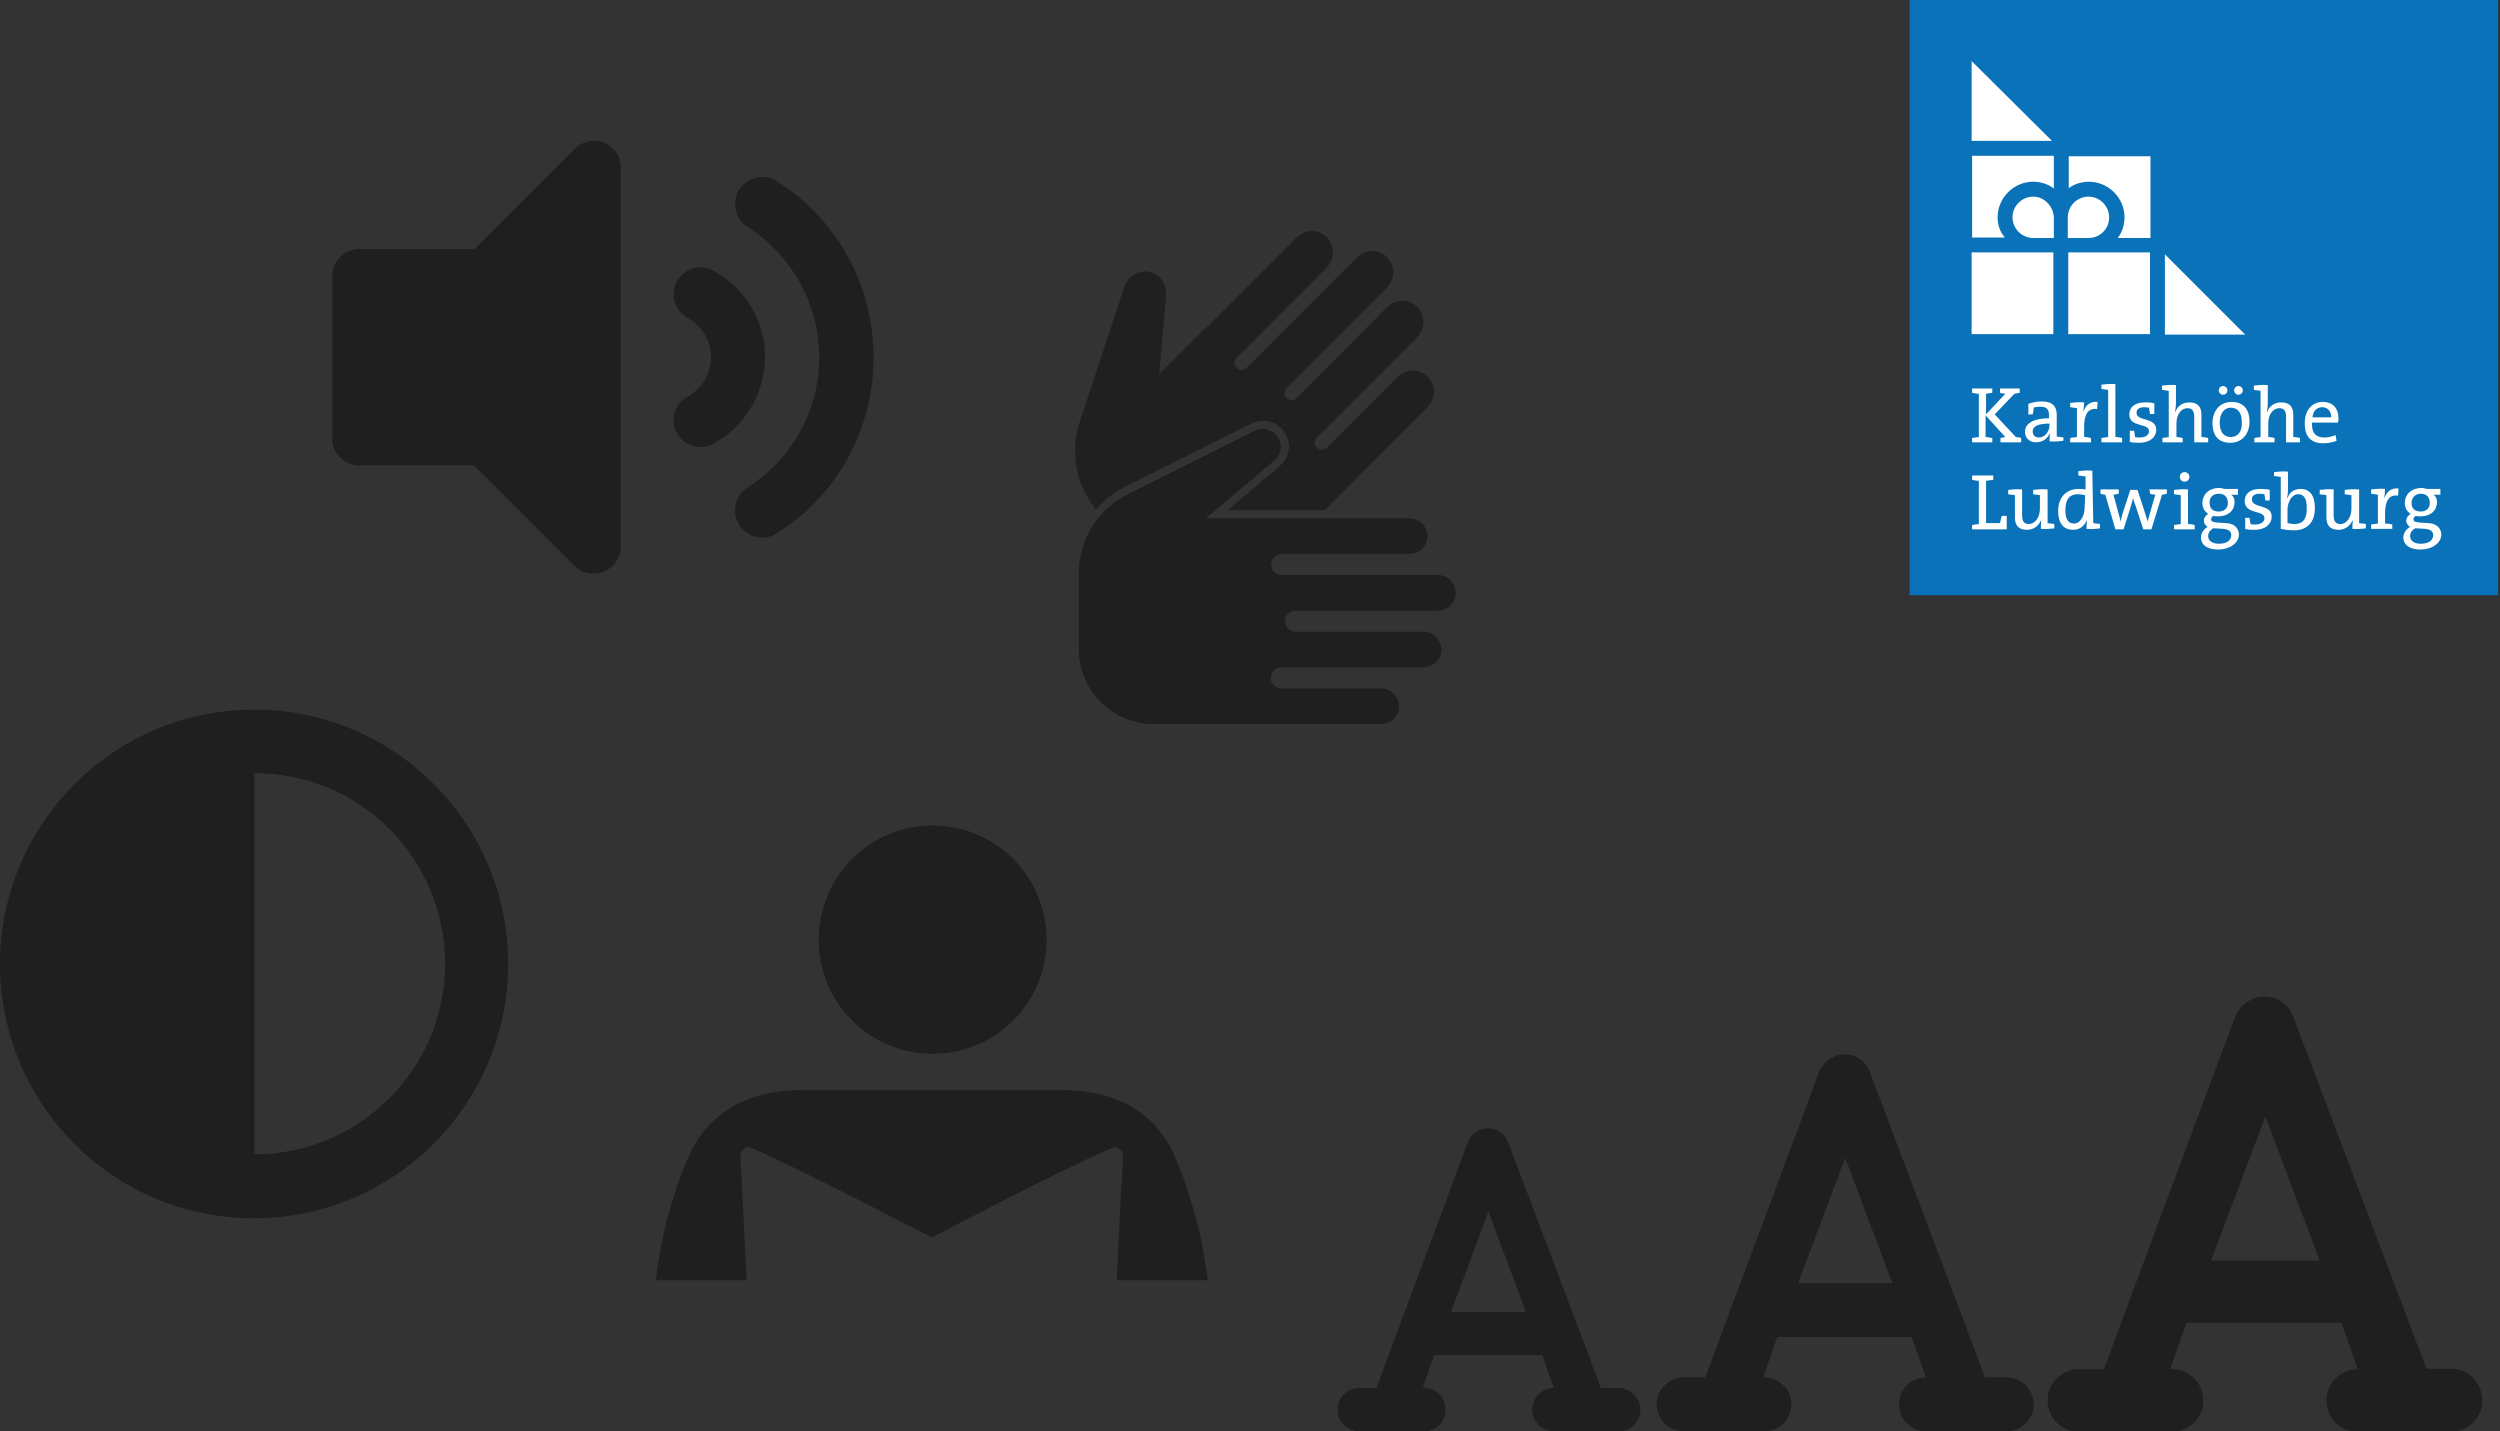 <svg xmlns="http://www.w3.org/2000/svg" id="Ebene_1" viewBox="0 0 520 297.7" width="520" height="297.7"><rect x="0" y="0" width="520" height="297.7" fill="#333333" stroke="none"/><style>.st0{fill:#020203}.st0,.st1{opacity:.4}.st2{fill:#020203}.st3{fill:#0a72b9}.st4{fill:#fff}</style><path d="M105.7 200.5c0 29.2-23.7 52.9-52.9 52.9S0 229.7 0 200.5s23.7-52.9 52.9-52.9 52.8 23.7 52.8 52.9zm-52.8-39.7v79.3c21.9 0 39.7-17.8 39.7-39.7-.1-22-17.8-39.6-39.7-39.6zM194 219.2c13.1 0 23.7-10.6 23.7-23.7s-10.6-23.8-23.7-23.8-23.7 10.6-23.7 23.8c0 13.1 10.6 23.7 23.7 23.7zm-38.7 47.1c-.4-8-1-21.3-1.3-25.1-.1-1.1.2-1.8.7-2.2.7-.5 1.1-.5 1.9-.1 9.6 4.1 37.2 18.5 37.2 18.5s27.7-14.5 37.2-18.5c.8-.3 1.3-.4 1.9.1.5.4.8 1.1.7 2.2-.3 3.9-1 17.1-1.3 25.1h18.9c-1.2-10.2-4-19.2-7-26.1-3-6.8-9.7-13.5-23.8-13.5h-53.2c-14 0-20.7 6.7-23.8 13.5-3.1 6.9-5.8 15.9-7 26.1h18.9zm181.3 22.4H333l-19.3-51.1c-.7-1.8-2.3-2.9-4.2-2.9s-3.6 1.2-4.2 2.9l-19 51.1h-3.6c-2.5 0-4.5 2-4.5 4.5s2 4.5 4.5 4.5h13.5c2.5 0 4.5-2 4.5-4.5s-2-4.5-4.5-4.5h-.3l2.4-6.8h22.5l2.4 6.8c-2.5 0-4.5 2-4.5 4.5s2 4.5 4.5 4.5h13.5c2.5 0 4.5-2 4.5-4.5s-2.1-4.5-4.6-4.5zm-34.8-15.8l7.8-20.9 7.8 20.9h-15.6zm115.6 13.6h-4.5l-24-63.6c-.8-2.2-2.9-3.6-5.2-3.6s-4.4 1.5-5.3 3.6l-23.7 63.6h-4.5c-3.1 0-5.6 2.5-5.6 5.6 0 3.1 2.5 5.6 5.6 5.6H367c3.1 0 5.6-2.5 5.6-5.6 0-3.1-2.5-5.6-5.6-5.6h-.3l3-8.4h27.9l3 8.4c-3.1 0-5.6 2.5-5.6 5.6 0 3.1 2.5 5.6 5.6 5.6h16.8c3.1 0 5.6-2.5 5.6-5.6 0-3.1-2.5-5.6-5.6-5.6zM374 266.9l9.8-26.1 9.8 26.1H374zm135.9 17.8h-5.2L477 211.5c-.9-2.5-3.3-4.2-6-4.2s-5.1 1.7-6.1 4.2l-27.3 73.3h-5.2c-3.6 0-6.5 2.9-6.5 6.5s2.9 6.5 6.5 6.5h19.4c3.6 0 6.5-2.9 6.5-6.5s-2.9-6.5-6.5-6.5h-.4l3.4-9.7H487l3.4 9.7c-3.6 0-6.5 2.9-6.5 6.5s2.9 6.5 6.5 6.5h19.4c3.6 0 6.5-2.9 6.5-6.5s-2.8-6.6-6.4-6.6zm-50-22.5l11.3-30 11.3 30h-22.6zm-197.2-173c-.6 0-1.1.1-1.7.4l-26.4 13.2c-6.3 3.1-10.2 9.5-10.2 16.5V135c0 8.6 7 15.6 15.6 15.6h47.2c2 0 3.7-1.5 3.8-3.4.1-1-.3-2-1-2.8-.7-.7-1.7-1.2-2.7-1.2h-20.8c-1.2 0-2.2-1-2.2-2.2 0-1.2 1-2.2 2.2-2.2H296c2 0 3.7-1.5 3.8-3.4.1-1-.3-2-1-2.8-.7-.7-1.7-1.2-2.7-1.2h-26.6c-1.2 0-2.2-1-2.2-2.2 0-1.2 1-2.2 2.2-2.2h29.6c2 0 3.7-1.7 3.7-3.7s-1.7-3.7-3.7-3.7h-32.5c-1.2 0-2.2-1-2.2-2.2 0-1.2 1-2.2 2.2-2.2h26.5c2 0 3.7-1.5 3.8-3.4.1-1-.3-2-1-2.8-.7-.7-1.7-1.2-2.7-1.2h-42.4l13.9-11.7c1.4-1.1 1.7-2.3 1.7-3.1 0-.6-.1-1.1-.4-1.7-.4-.9-1.2-1.5-2.1-1.8-.4-.2-.9-.3-1.2-.3z" class="st0"/><g class="st1"><path d="M233.9 101.3l26.4-13.2c1.3-.6 2.7-.8 4.1-.3 1.4.4 2.5 1.4 3.1 2.7.4.8.6 1.6.6 2.4 0 1.1-.4 2.8-2.3 4.4l-10.4 8.8h20.2l6.7-6.7c.1-.1.1-.2.2-.3l14.4-14.4c1.7-1.7 1.8-4.4.3-6.1-1.7-2-4.7-2-6.5-.2L276 93.1c-.6.6-1.5.6-2.1 0-.6-.6-.6-1.5 0-2.1l20.8-20.8c1.7-1.7 1.8-4.4.3-6.1-1.7-2-4.7-2-6.5-.2l-18.8 18.9c-.6.6-1.5.6-2.1 0-.6-.6-.6-1.5 0-2.1l20.9-20.9c1.7-1.7 1.7-4.5 0-6.3s-4.5-1.7-6.2 0l-23 23c-.6.6-1.5.6-2.1 0-.6-.6-.6-1.5 0-2.1l18.7-18.7c1.7-1.7 1.8-4.4.3-6.1-1.7-2-4.7-2-6.5-.2L251.1 68c-.1.1-.2.1-.3.2l-9.7 9.7 1.4-16.1c.2-2.1-.6-3.3-1.2-4-.5-.5-1.1-.9-1.8-1.1-1.1-.4-2.3-.3-3.4.3s-1.8 1.4-2.2 2.6l-9.3 28.1c-2.1 6.4-.8 13.2 3.4 18.3 1.7-2.1 3.7-3.6 5.9-4.7z" class="st2"/></g><path d="M119.5 31L98.7 51.8h-24c-3.1 0-5.6 2.5-5.6 5.6v33.8c0 3.1 2.5 5.6 5.6 5.6h23.9l20.9 20.9c3.5 3.5 9.6 1 9.6-4V34.9c.1-5-6-7.5-9.6-3.9zm62.2 43.3c0-14.9-7.5-28.6-20.1-36.6-2.6-1.7-6.1-.9-7.8 1.7s-.9 6.1 1.7 7.8c9.3 6 14.9 16.1 14.9 27.1s-5.6 21.1-14.9 27.1c-2.6 1.7-3.4 5.2-1.7 7.8 1.5 2.4 5 3.6 7.8 1.7 12.6-7.9 20.1-21.6 20.1-36.6zm-33.3-18c-2.7-1.5-6.1-.5-7.6 2.2s-.5 6.1 2.2 7.6c3 1.7 4.9 4.8 4.9 8.2 0 3.4-1.9 6.5-4.9 8.2-2.7 1.5-3.7 4.9-2.2 7.6 1.5 2.7 4.9 3.7 7.6 2.2 6.6-3.6 10.7-10.6 10.7-18 .1-7.4-4-14.3-10.7-18z" class="st0"/><path d="M397.2 0h122.4v123.8H397.2z" class="st3"/><path d="M410.1 52.5h17v17h-17zm20.1 0h17v17h-17zm20.1.4v16.7H467zm-40.2-40.2v16.6h16.7zm20.1 26.5c1.2-.9 2.7-1.4 4.3-1.4 4 0 7.4 3.3 7.4 7.4 0 1.6-.5 3.1-1.4 4.3h6.8v-17h-17v6.7z" class="st4"/><path d="M438.7 45.2c0-2.3-1.9-4.3-4.3-4.3-2.3 0-4.3 1.9-4.3 4.3v4.3h4.3c2.4 0 4.3-1.9 4.3-4.3zm-23.2 0c0-4 3.3-7.4 7.4-7.4 1.6 0 3.1.5 4.3 1.4v-6.8h-17v17h6.8c-1-1.2-1.5-2.6-1.5-4.2z" class="st4"/><path d="M422.9 40.9c-2.3 0-4.3 1.9-4.3 4.3 0 2.3 1.9 4.3 4.3 4.3h4.3v-4.3c-.1-2.3-2-4.3-4.3-4.3zm82 67.9l-1.5-.1c-1-.1-1.4-.2-1.4-.7 0-.3.2-.5.5-.7.3.1.5.1.9.1 2.3 0 3.5-1.3 3.5-3 0-.7-.3-1.2-.7-1.5h1.4v-1.2h-2.8c-.4-.1-.7-.2-1.1-.2-2.2 0-3.5 1.4-3.5 3.1 0 1.1.5 1.8 1.2 2.3-.5.3-.9.8-.9 1.4 0 .5.3 1 .8 1.3-.8.4-1.4 1.3-1.4 2.2 0 1.6 1.4 2.5 3.5 2.5 2.6 0 4.4-1.4 4.4-3.2-.1-1.4-1.2-2.3-2.9-2.3zm-1.4-6.1c1.2 0 1.9.7 1.9 1.9 0 1.1-.7 1.8-1.9 1.8-1.3 0-1.9-.7-1.9-1.8 0-1 .7-1.9 1.9-1.9zm0 10.4c-1.3 0-2.2-.6-2.2-1.6 0-.7.4-1.2 1-1.6h.5l1.6.1c1.1.1 1.7.5 1.7 1.3 0 1.1-.9 1.8-2.6 1.8zm-35.1-9.2c0-.8.5-1.2 1.7-1.2.3 0 .7.1.9.1.1.4.1.9.2 1.3h.9v-2.2c-.7-.2-1.3-.2-1.9-.2-2.2 0-3.3 1-3.3 2.5 0 2.9 4.1 1.8 4.1 3.6 0 .8-.8 1.3-1.9 1.3-.3 0-.7 0-1-.1-.1-.4-.1-.9-.2-1.3h-.9v2.3c.5.2 1.3.2 2 .2 2.2 0 3.5-1.2 3.5-2.7.1-2.7-4.1-1.7-4.1-3.6zm-15-4.7c0 .5.4 1 1 1 .5 0 1-.4 1-1 0-.5-.4-1-1-1s-1 .5-1 1zm-37.4 9.6h-2.9V100c.5-.1 1-.1 1.5-.2v-.9h-4.4v.9c.4.1.9.2 1.4.2v9c-.5.1-1 .1-1.4.2v.9h7.2v-2.8h-1c-.2.4-.3 1.1-.4 1.5zm9.7-7c-.9-.1-2 0-2.8.1v.9c.4.1 1 .1 1.4.2v2.8c0 1.8-1 3.2-2.3 3.2-1.1 0-1.4-.7-1.4-1.9v-5.3c-1-.1-2.1 0-2.9.1v.9c.4.1 1 .1 1.4.2v4.6c0 1.5.6 2.6 2.5 2.6 1.4 0 2.4-.8 2.9-1.9h.1c-.1.5-.1 1.3-.1 1.7.9.1 2 0 2.8-.1v-.9c-.4-.1-1-.1-1.4-.2v-7zm9.5-3.9c-1-.1-2.1 0-2.9.1v.9c.5.1 1 .1 1.5.2v2.7c-.5-.1-.9-.1-1.4-.1-2.6 0-4.3 1.7-4.3 4.6 0 2.4 1 3.9 3.1 3.9 1.3 0 2.3-.7 2.8-1.9h.1c-.1.5-.1 1.2-.1 1.7.9.1 2.1 0 2.8-.1v-.9c-.4-.1-1-.1-1.4-.2l-.2-10.9zm-1.6 7.8c0 1.4-.8 3.2-2.2 3.2-1.3 0-1.8-1-1.8-2.8 0-2.4 1-3.3 2.6-3.3.5 0 1 .1 1.5.2l-.1 2.7zm29.2 3.1l-1.5-.1c-1-.1-1.4-.2-1.4-.7 0-.3.2-.5.5-.7.3.1.5.1.9.1 2.3 0 3.5-1.3 3.5-3 0-.7-.3-1.2-.7-1.5h1.4v-1.2h-2.8c-.4-.1-.7-.2-1.1-.2-2.2 0-3.5 1.4-3.5 3.1 0 1.1.5 1.8 1.2 2.3-.5.3-.9.8-.9 1.4 0 .5.3 1 .8 1.3-.8.4-1.4 1.3-1.4 2.2 0 1.6 1.4 2.5 3.5 2.5 2.6 0 4.4-1.4 4.4-3.2-.1-1.4-1.1-2.3-2.9-2.3zm-1.3-6.1c1.2 0 1.9.7 1.9 1.9 0 1.1-.7 1.8-1.9 1.8-1.3 0-1.9-.7-1.9-1.8-.1-1 .6-1.9 1.9-1.9zm0 10.4c-1.3 0-2.2-.6-2.2-1.6 0-.7.4-1.2 1-1.6h.5l1.6.1c1.1.1 1.7.5 1.7 1.3 0 1.1-.9 1.8-2.6 1.8zm34.4-9.4c.1-.7.2-1.4.2-2-.9-.1-2.1 0-2.9.1v.9c.5.1 1 .1 1.4.2v6c-.5.1-1 .1-1.4.2v.9h4.4v-.9c-.4-.1-.9-.2-1.5-.2v-2.2c0-2.6.9-3.9 2.7-3.6l.1-1.5c-1.8-.2-2.6 1-3 2.1zm-5.4-1.9c-.9-.1-2 0-2.8.1v.9c.4.1 1 .1 1.4.2v2.8c0 1.8-1 3.2-2.3 3.2-1.1 0-1.4-.7-1.4-1.9v-5.3c-1-.1-2.1 0-2.9.1v.9c.4.1 1 .1 1.4.2v4.6c0 1.5.6 2.6 2.5 2.6 1.4 0 2.4-.8 2.9-1.9h.1c-.1.5-.1 1.3-.1 1.7.9.1 2 0 2.8-.1v-.9c-.4-.1-1-.1-1.4-.2v-7zm-35.4 0c-1-.1-2.1 0-2.9.1v.9c.5.1 1 .1 1.4.2v6c-.5.1-1 .1-1.4.2v.9h4.3v-.9c-.4-.1-.9-.2-1.4-.2v-7.2zm23.4-.1c-1.3 0-2.3.7-2.7 1.9h-.1c.1-.4.2-1 .2-1.5v-4c-1-.1-2.1 0-2.9.1v.8c.5.1 1 .1 1.4.2V110c.9.2 1.7.3 2.8.3 2.7 0 4.3-1.7 4.3-4.6 0-2.7-1.1-4-3-4zm-1.2 7.3c-.6 0-1-.1-1.5-.2V106c0-1.4.8-3.2 2.2-3.2 1.3 0 1.8 1 1.8 2.8.1 2.4-.9 3.4-2.5 3.4zm-30.1-6.3c.3.1.8.2 1.1.2l-1.1 3.8c-.2.8-.4 1.3-.5 1.8-.1-.5-.3-1-.6-2l-1.5-4.6h-1.5l-1.5 4.6c-.2.7-.4 1.3-.5 2-.1-.5-.3-1.2-.5-1.9l-1-3.7c.4-.1.8-.1 1.1-.2v-.9h-3.8v.9c.3.1.7.2 1 .2l2.1 7.2h1.7l1.4-4.4.6-2.1c.1.6.3 1.1.5 1.6l1.6 4.9h1.7l2.2-7.2c.4-.1.7-.1 1-.2v-.9H447c.2 0 .2.9.2.9zm15.2-20.6c.5 0 .9-.4.9-.9s-.4-.9-.9-.9-.9.4-.9.9.4.9.9.9zm20.8 10.1c1 0 2-.2 2.8-.5l-.2-1.2c-.7.3-1.6.5-2.3.5-1.8 0-2.7-.9-2.6-3.1h5.4c.1-.3.1-.7.1-.9 0-1.9-1-3.4-3.3-3.4s-3.7 1.9-3.7 4.3c-.1 2.9 1.3 4.3 3.8 4.3zm-.2-7.5c1.1 0 1.9.8 1.9 2.1H481c.1-1.3.9-2.1 2-2.1zm-31.8 6.2c-.5.1-1 .1-1.4.2v.9h4.2v-.9c-.4-.1-.9-.2-1.3-.2v-2.8c0-1.9 1-3.2 2.3-3.2 1.1 0 1.4.7 1.4 1.9V92h2.9v-.9c-.4-.1-.9-.2-1.4-.2v-4.6c0-1.5-.6-2.6-2.5-2.6-1.4 0-2.4.7-2.9 1.9h-.1c.1-.4.2-1.1.2-1.6v-3.9c-1-.1-2.1 0-2.9.1v.9c.5.1 1 .1 1.4.2v9.6h.1zm14.4-8.8c.5 0 .9-.4.9-.9s-.4-.9-.9-.9-.9.4-.9.9.4.9.9.9zm4.7 8.8c-.5.1-1 .1-1.4.2v.9h4.2v-.9c-.4-.1-.9-.2-1.3-.2v-2.8c0-1.9 1-3.2 2.3-3.2 1.1 0 1.4.7 1.4 1.9V92h2.9v-.9c-.4-.1-.9-.2-1.4-.2v-4.6c0-1.5-.6-2.6-2.5-2.6-1.4 0-2.4.7-2.9 1.9h-.1c.1-.4.2-1.1.2-1.6v-3.9c-1-.1-2.1 0-2.9.1v.9c.5.1 1 .1 1.4.2v9.6h.1zm-31.8 0c-.5.1-1 .1-1.4.2v.9h4.3v-.9c-.4-.1-.9-.2-1.4-.2v-11c-1-.1-2.1 0-2.9.1v.9c.5.1 1 .1 1.4.2v9.8zm25.7-7.3c-2.5 0-4 1.9-4 4.4 0 2.8 1.4 4.1 3.7 4.1 2.5 0 4-1.9 4-4.4 0-2.9-1.6-4.1-3.7-4.1zm-.2 7.3c-1.5 0-2.3-1.1-2.3-3 0-2.1 1.1-3.1 2.3-3.1 1.5 0 2.3 1.1 2.3 3 .1 2.2-1 3.1-2.3 3.1zm-34.8.1c-.4-.1-1-.1-1.4-.2v-4.5c0-1.6-.7-2.8-3.1-2.8-1 0-2 .2-2.8.5v2.2h.9c.1-.5.2-.9.2-1.4.5-.2 1-.2 1.5-.2 1.3 0 1.7.7 1.7 1.8v.6c-3.1 0-5 1-5 2.8 0 1.3.9 2.2 2.3 2.2s2.4-.8 2.8-1.8h.1c-.1.5-.1 1-.1 1.6.9.1 2 0 2.8-.1.1.2.1-.7.1-.7zm-2.9-2.6c0 1.3-.9 2.6-2.2 2.6-.8 0-1.3-.5-1.3-1.3 0-.9.9-1.6 3.5-1.6v.3zm20.7 1.3c0 .8-.8 1.3-1.9 1.3-.3 0-.7 0-1-.1-.1-.4-.1-.9-.2-1.3h-.9v2.3c.5.2 1.3.2 2 .2 2.2 0 3.5-1.2 3.5-2.7 0-2.7-4.1-1.7-4.1-3.5 0-.8.5-1.2 1.7-1.2.3 0 .7.1.9.1.1.4.1.9.2 1.3h.9v-2.2c-.7-.2-1.3-.2-1.9-.2-2.2 0-3.3 1-3.3 2.5 0 2.8 4.1 1.7 4.1 3.5zm-32.7 1.4c-.4-.1-.9-.2-1.3-.2v-4.5l4.1 4.5c-.3.1-.7.1-1 .2v.9h4.3v-.9c-.3-.1-.8-.2-1.1-.2l-4.4-4.7 4.1-4.3c.4-.1.8-.1 1.1-.2v-.9H416v.9c.3.1.8.2 1.1.2l-4 4.3v-4.3c.4-.1.9-.1 1.3-.2v-.9h-4.2v.9c.4.1.9.2 1.4.2v9c-.5.1-1 .1-1.4.2v.9h4.2v-.9h-.1zm20.6 0c-.4-.1-.9-.2-1.4-.2v-2.2c0-2.6.9-3.9 2.7-3.6l.1-1.5c-1.8-.2-2.6 1-3 2.1.1-.7.2-1.4.2-2-.9-.1-2.1 0-2.9.1v.9c.5.1 1 .1 1.4.2v6c-.5.1-1 .1-1.4.2v.9h4.4c-.1 0-.1-.9-.1-.9z" class="st4"/></svg>